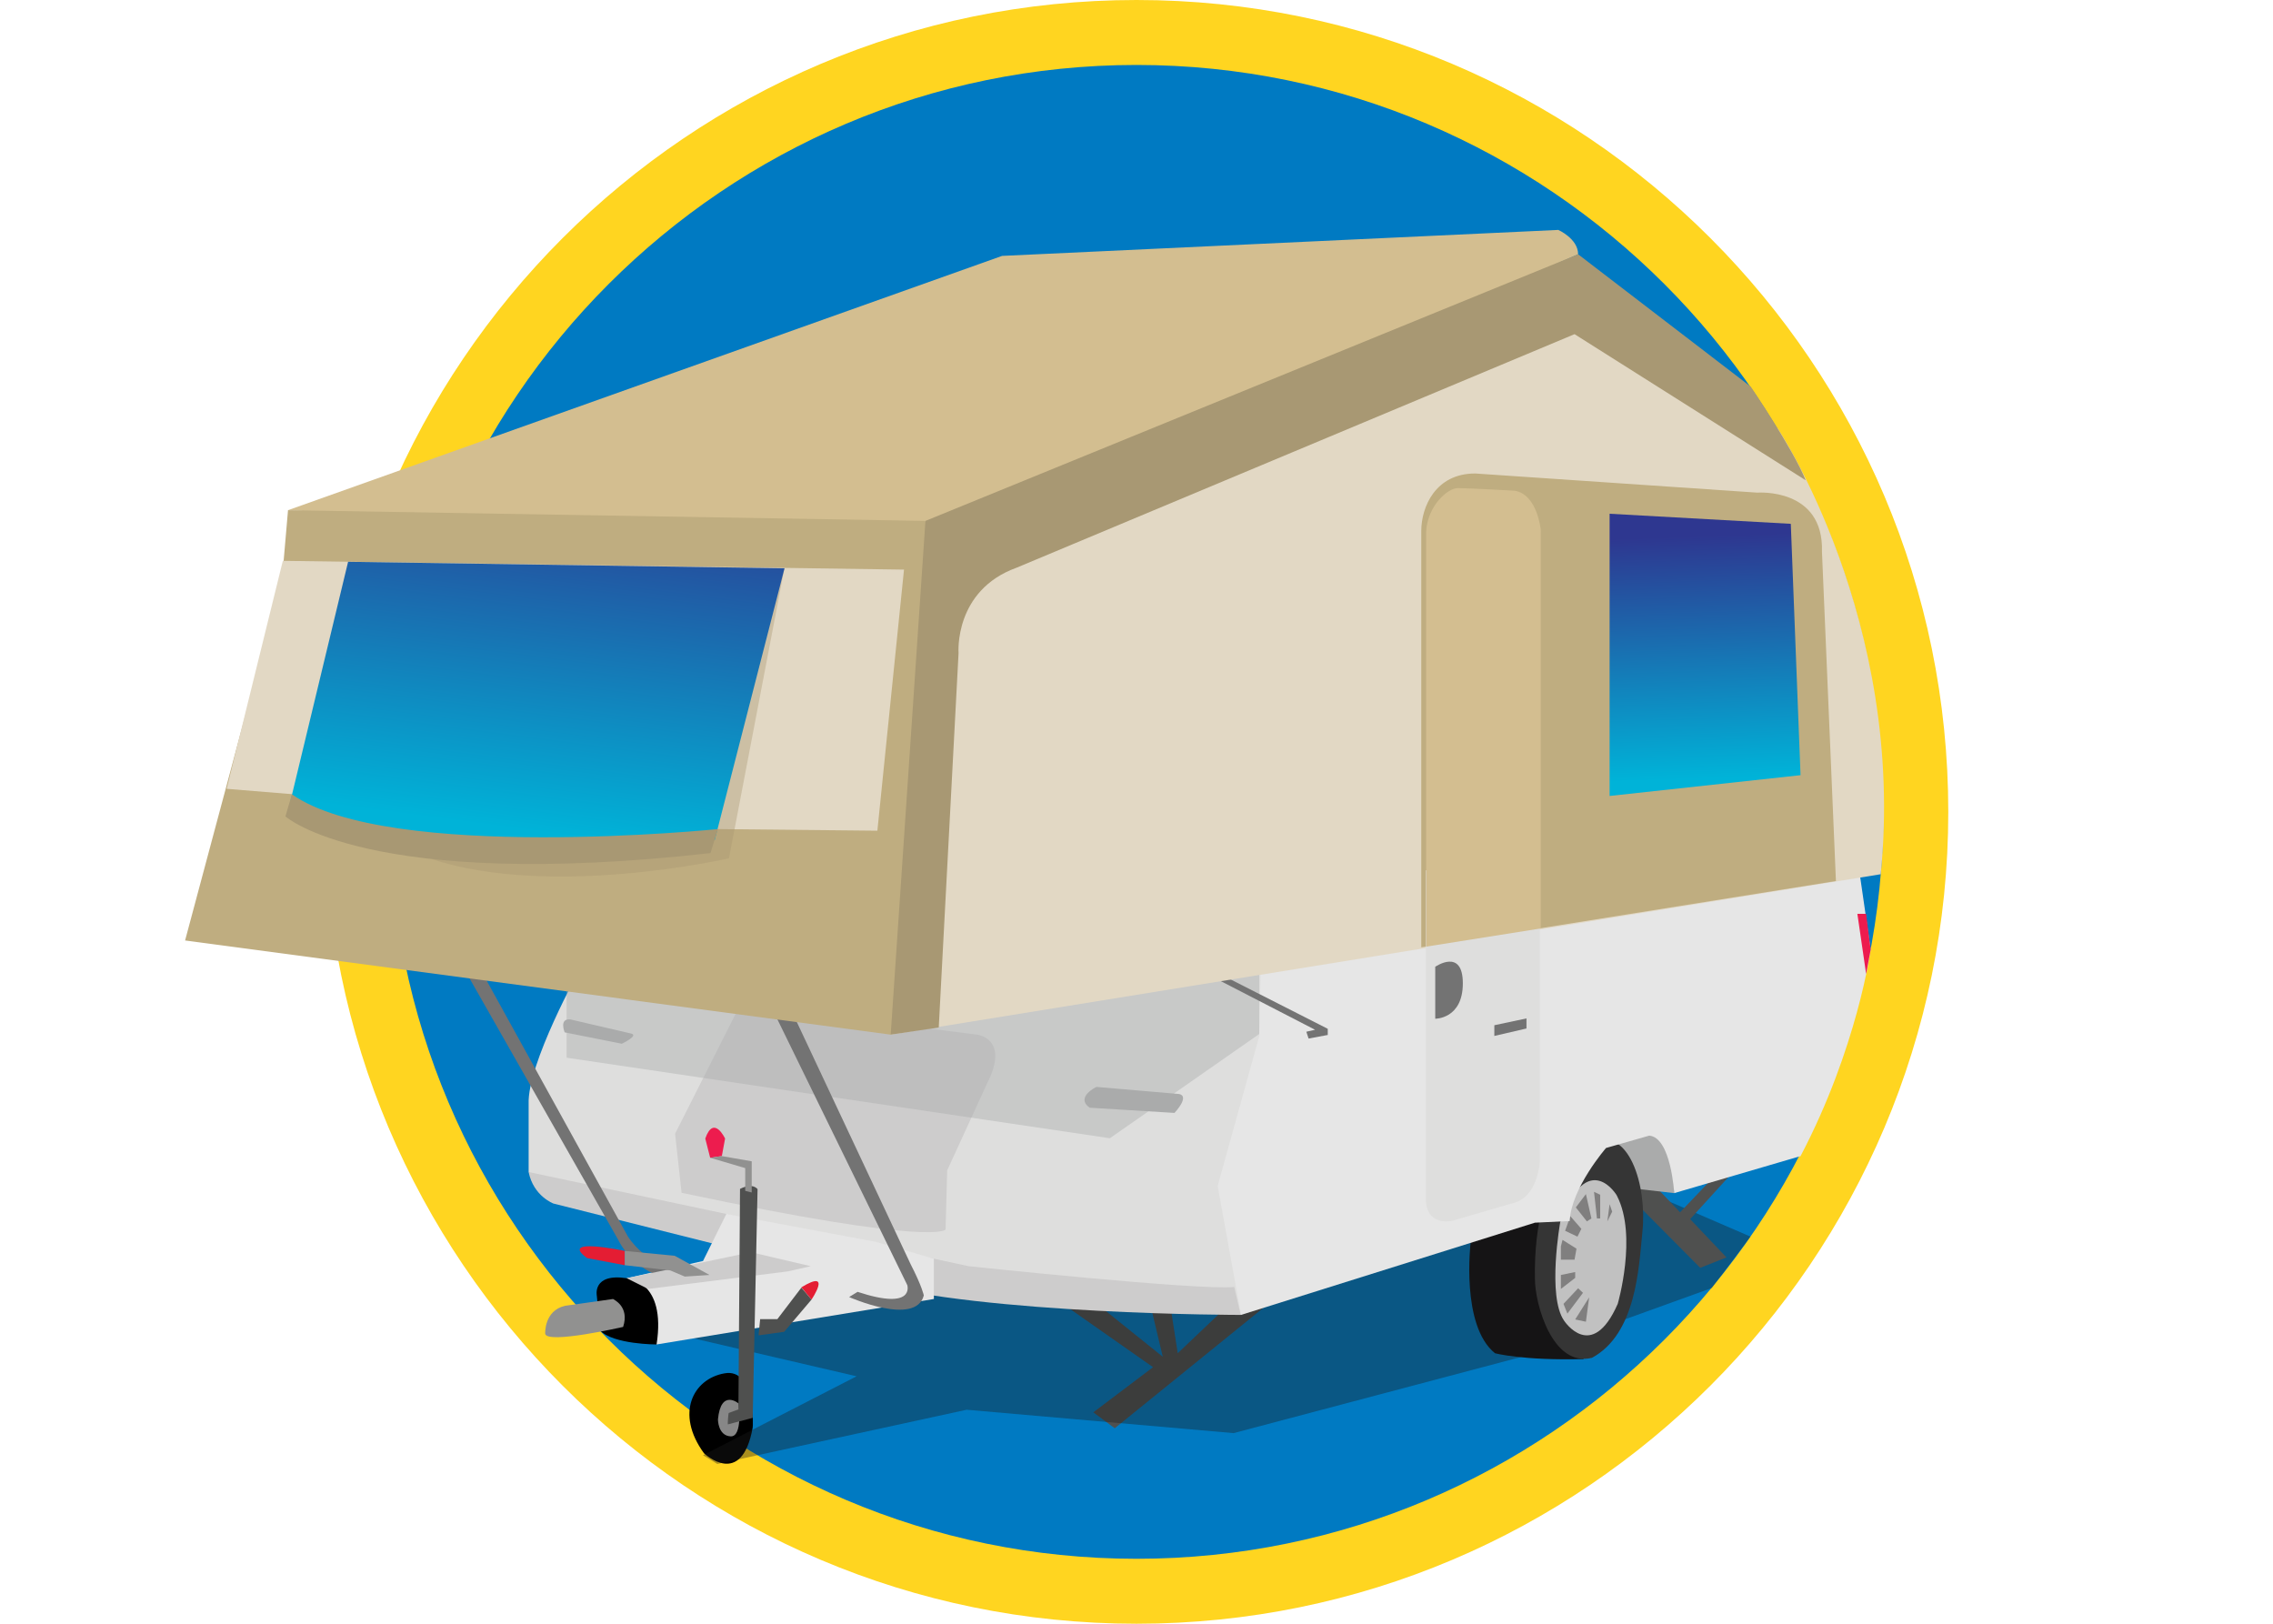 <?xml version="1.0" encoding="utf-8"?>
<!-- Generator: Adobe Illustrator 18.1.1, SVG Export Plug-In . SVG Version: 6.00 Build 0)  -->
<!DOCTYPE svg PUBLIC "-//W3C//DTD SVG 1.1//EN" "http://www.w3.org/Graphics/SVG/1.1/DTD/svg11.dtd">
<svg version="1.1" id="Layer_1" xmlns="http://www.w3.org/2000/svg" xmlns:xlink="http://www.w3.org/1999/xlink" x="0px" y="0px"
	 viewBox="0 0 70 50" enable-background="new 0 0 70 50" xml:space="preserve">
<g>
	<path fill="#FFD520" d="M35,0C21.21,0,10,11.21,10,25s11.21,25,25,25s25-11.21,25-25S48.79,0,35,0L35,0z"/>
	<path fill="#007AC2" d="M35,48c-12.68,0-23-10.32-23-23S22.32,2,35,2s23,10.32,23,23S47.68,48,35,48z"/>
</g>
<g>
	<path fill="#D3BE90" d="M8.87,15.71l21.99-7.83l17.13-0.8c0,0,0.61,0.27,0.61,0.75l-20.15,8.96L8.87,15.71z"/>
	<path d="M22.31,42.29c-0.97,0.17-1.52,1.24-0.63,2.46c0,0,1.16,1.11,1.5-0.79C23.19,43.96,23.28,42.11,22.31,42.29z"/>
	<path fill="#878787" d="M22.75,43.22c0,0-0.55-0.47-0.64,0.49c0,0,0,0.5,0.39,0.52C22.88,44.25,22.75,43.22,22.75,43.22z"/>
	<polygon fill="#4F504F" points="39.17,40.06 34.33,43.98 33.67,43.49 35.51,42.1 32.9,40.27 33.67,40.06 35.81,41.78 35.4,40.06 
		36.02,40.06 36.27,41.67 37.91,40.11 	"/>
	<g opacity="0.37">
		<polygon fill="#1A1A1A" points="46.79,41.8 37.99,44.13 29.77,43.41 22.09,45.08 21.65,44.81 26.38,42.38 18.81,40.62 
			41.71,32.81 53.91,38.08 52.72,39.66 		"/>
	</g>
	<polygon fill="#4F504F" points="53.43,35.56 51.74,37.33 50.51,36.04 49.49,36.15 52.36,39.04 53.17,38.72 52.05,37.54 54.2,35.18 
			"/>
	<polygon fill="#AAABAB" points="50.16,36.58 51.56,36.74 51.7,34.27 50.18,34.14 49.59,35.06 	"/>
	<path fill="#151415" d="M45.29,38.26c0,0-0.31,2.56,0.75,3.41c0,0,0.84,0.23,2.73,0.18l-1.24-4.74L45.29,38.26z"/>
	<path fill="#353535" d="M48.92,35.2c0,0-1.71,0.55-1.65,4.18c0,0.77,0.54,2.74,1.76,2.43c1.36-0.74,1.44-2.77,1.55-3.88
		C50.73,36.55,50.18,34.57,48.92,35.2z"/>
	<path fill="#C1C1C1" d="M48.05,37.63c0,0-0.41,2.29,0.12,3.04c0,0,0.85,1.3,1.65-0.52c0,0,0.61-2.09-0.02-3.32
		C49.81,36.82,48.9,35.32,48.05,37.63z"/>
	<polygon fill="#807F7F" points="48.84,36.77 49.01,37.52 48.87,37.61 48.53,37.18 	"/>
	<polygon fill="#807F7F" points="48.2,37.9 48.58,38.08 48.7,37.84 48.36,37.45 	"/>
	<polygon fill="#807F7F" points="48.07,38.38 48.07,38.79 48.49,38.79 48.55,38.45 48.12,38.18 	"/>
	<polygon fill="#807F7F" points="48.07,39.26 48.07,39.69 48.51,39.35 48.51,39.17 	"/>
	<polygon fill="#807F7F" points="48.15,40.15 48.27,40.45 48.75,39.81 48.6,39.67 	"/>
	<polygon fill="#807F7F" points="48.51,40.63 48.94,39.95 48.84,40.7 	"/>
	<polygon fill="#807F7F" points="49.09,36.7 49.18,37.52 49.28,37.52 49.28,36.79 	"/>
	<polygon fill="#807F7F" points="49.57,37.08 49.5,37.61 49.65,37.31 	"/>
	<path fill="#DEDEDD" d="M17.87,29.82c0,0-1.64,2.95-1.59,4.18v2.09c0,0,0.82,0.63,1.43,0.79l10.79,2.24c0,0,7.06,0.99,9.72,1.37
		l4.26-8.93l-3.59-2.12L17.87,29.82z"/>
	<path fill="#CDCCCC" d="M16.28,36.09l6.08,1.29l7.47,1.61c0,0,7.06,0.75,8.18,0.64l0.2,0.86c0,0-7.87,0-11.56-1.02l-9.61-2.41
		C17.05,37.06,16.43,36.84,16.28,36.09z"/>
	<polygon fill="#E6E6E6" points="22.37,37.38 26.97,38.24 28.76,38.76 28.76,40 20.22,41.4 19.3,39.36 21.65,38.83 	"/>
	<path fill="#CDCCCC" d="M30.09,31.86c0,0,1.02,0.11,0.31,1.5l-1.23,2.68l-0.05,1.82c0,0-0.26,0.54-8.13-1.13l-0.2-1.82l2.01-3.98
		L30.09,31.86z"/>
	<path fill="#E6E6E6" d="M57.29,27.03l0.32,2.21c0,0-0.41,3.03-2.16,6.36l-3.89,1.14c0,0-0.1-1.72-0.77-1.77l-1.33,0.38
		c0,0-1.07,1.23-1.12,2.25l-1.07,0.05l-9.05,2.84l-0.72-3.97l1.28-4.61l0.05-2.15l18.36-3.16L57.29,27.03z"/>
	<polygon opacity="0.42" fill="#AAABAB" points="38.78,31.84 34.18,35.05 17.45,32.57 17.45,29.44 35.2,29.98 38.78,28.19 	"/>
	<path fill="#737373" d="M14.24,29.74l4.8,8.44c0,0,0.41,0.91,1.48,1.18l0.56-0.05c0,0-1.18-0.38-1.74-1.23l-4.5-8.15L14.24,29.74z"
		/>
	<path fill="#737373" d="M23.8,31.1l4.14,8.47c0,0,0.26,0.8-1.53,0.21l-0.26,0.16c0,0,2.05,0.91,2.3-0.05c0,0-0.05-0.27-0.41-0.97
		l-3.68-7.83H23.8z"/>
	<polygon fill="#737373" points="36.39,29.59 40.5,31.71 40.23,31.77 40.3,31.98 40.89,31.87 40.89,31.68 36.6,29.5 	"/>
	<path fill="#E2D8C4" d="M27.43,31.86c0,0,29.78-4.82,30.49-4.94c0.78-7.82-3.17-13.72-3.17-13.72l-6.25-3.6l-19.28,8.19
		L27.43,31.86z"/>
	<path fill="#A89873" d="M27.43,31.86l1.48-0.22l0.61-11.53c0,0-0.15-1.93,1.79-2.63l17.18-7.19l7.12,4.5
		c-0.38-0.95-1.69-2.88-1.69-2.88L48.6,7.83l-20.1,8.21l-0.47,0.73L26.75,31.1L27.43,31.86z"/>
	<path fill="#BFAD80" d="M43.77,29.17c0,0,0-12.08,0-12.82c0-0.73,0.43-1.77,1.66-1.77l8.69,0.59c0,0,2.05-0.16,1.99,1.82
		l0.43,10.14L43.77,29.17z"/>
	
		<linearGradient id="SVGID_1_" gradientUnits="userSpaceOnUse" x1="-718.542" y1="23.994" x2="-718.784" y2="16.515" gradientTransform="matrix(0.954 0 0 1 737.633 0)">
		<stop  offset="0" style="stop-color:#00B3D8"/>
		<stop  offset="1" style="stop-color:#2E3790"/>
	</linearGradient>
	<polygon fill="url(#SVGID_1_)" points="49.57,15.82 49.57,24.51 55.45,23.87 55.15,16.13 	"/>
	<path fill="#DEDEDD" d="M47.42,26.8v8.97c0,0-0.05,1.13-0.87,1.29l-1.82,0.53c0,0-0.82,0.21-0.82-0.7V26.8H47.42z"/>
	<path d="M18.38,39.9c0,0-0.15-0.7,0.92-0.54c0,0,1.23,0.05,0.92,2.04c0,0-1.33,0-1.74-0.43L18.38,39.9z"/>
	<path fill="#919190" d="M19.19,40.86c0,0-2.35,0.54-2.4,0.21c0,0-0.04-0.71,0.61-0.86l1.48-0.21
		C18.88,40.01,19.4,40.22,19.19,40.86z"/>
	<path fill="#AAABAB" d="M33.56,34.11l2.61,0.16c0,0,0.56-0.59,0.05-0.59l-2.45-0.21C33.77,33.46,33.1,33.79,33.56,34.11z"/>
	<path fill="#E41D33" d="M18.08,38.74l1.16,0.22v-0.44C19.24,38.52,17.18,38.08,18.08,38.74z"/>
	<polygon fill="#CDCCCC" points="19.96,39.69 24.26,39.15 24.97,38.99 23.13,38.56 19.3,39.36 	"/>
	<path fill="#E41D33" d="M24.99,40.02c0,0,0.66-0.97-0.31-0.38L24.99,40.02z"/>
	<path fill="#4F504F" d="M22.79,36.61l-0.05,6.79l-0.3,0.11c-0.01,0.03-0.04,0.37-0.02,0.35l0.76-0.2l0.15-7.04
		C23.34,36.63,23.2,36.4,22.79,36.61z"/>
	<polygon fill="#4F504F" points="23.41,40.62 23.94,40.62 24.68,39.65 24.99,40.02 24.15,41.01 23.36,41.12 	"/>
	<path fill="#ED1C4E" d="M21.72,35.06l0.15,0.59l0.36-0.05l0.1-0.54C22.33,35.06,21.98,34.31,21.72,35.06z"/>
	<polygon fill="#919190" points="21.87,35.65 22.95,35.97 22.95,36.67 23.15,36.72 23.15,35.76 22.23,35.6 	"/>
	<polygon fill="#919190" points="19.24,38.52 20.78,38.67 21.85,39.26 21.09,39.31 20.64,39.12 19.24,38.96 	"/>
	<path fill="#AAABAB" d="M17.39,31.79l1.76,0.35c0,0,0.57-0.27,0.26-0.32l-1.85-0.43C17.21,31.36,17.39,31.79,17.39,31.79z"/>
	<polygon fill="#ED1C4E" points="57.47,28.14 57.2,28.14 57.47,29.99 57.61,29.24 	"/>
	<polygon fill="#737373" points="46.02,31.57 47.01,31.36 47.01,31.67 46.02,31.9 	"/>
	<path fill="#737373" d="M44.2,31.37c0,0,0.85,0.01,0.85-1.09c0-1.1-0.85-0.51-0.85-0.51V31.37z"/>
	<path fill="#D3BE90" d="M43.92,29.15l3.53-0.56V16.32c0,0-0.1-1.1-0.81-1.21c0,0-1.42-0.08-1.74-0.08c-0.32,0-0.93,0.54-0.98,1.33
		V29.15z"/>
	<polygon fill="#BFAD80" points="5.7,28.96 27.43,31.86 28.5,16.04 8.87,15.71 8.69,17.79 	"/>
	<polygon fill="#E2D8C4" points="8.71,17.27 27.84,17.54 27.02,25.58 22.11,25.53 6.98,24.29 	"/>
	<path opacity="0.38" fill="#A89873" d="M24.16,17.49l-1.71,8.94c0,0-5.44,1.25-9.17,0.02L24.16,17.49z"/>
	
		<linearGradient id="SVGID_2_" gradientUnits="userSpaceOnUse" x1="-756.802" y1="25.497" x2="-755.387" y2="14.097" gradientTransform="matrix(0.954 0 0 1 737.633 0)">
		<stop  offset="0" style="stop-color:#00B3D8"/>
		<stop  offset="1" style="stop-color:#2E3790"/>
	</linearGradient>
	<path fill="url(#SVGID_2_)" d="M10.72,17.3l-1.79,7.43c0,0,1.16,1.62,13.08,1.14l2.15-8.37L10.72,17.3z"/>
	<path fill="#A89873" d="M8.99,24.46l-0.2,0.68c0,0,2.56,2.31,13.09,1.13l0.23-0.74C22.11,25.53,11.98,26.56,8.99,24.46z"/>
</g>
</svg>
